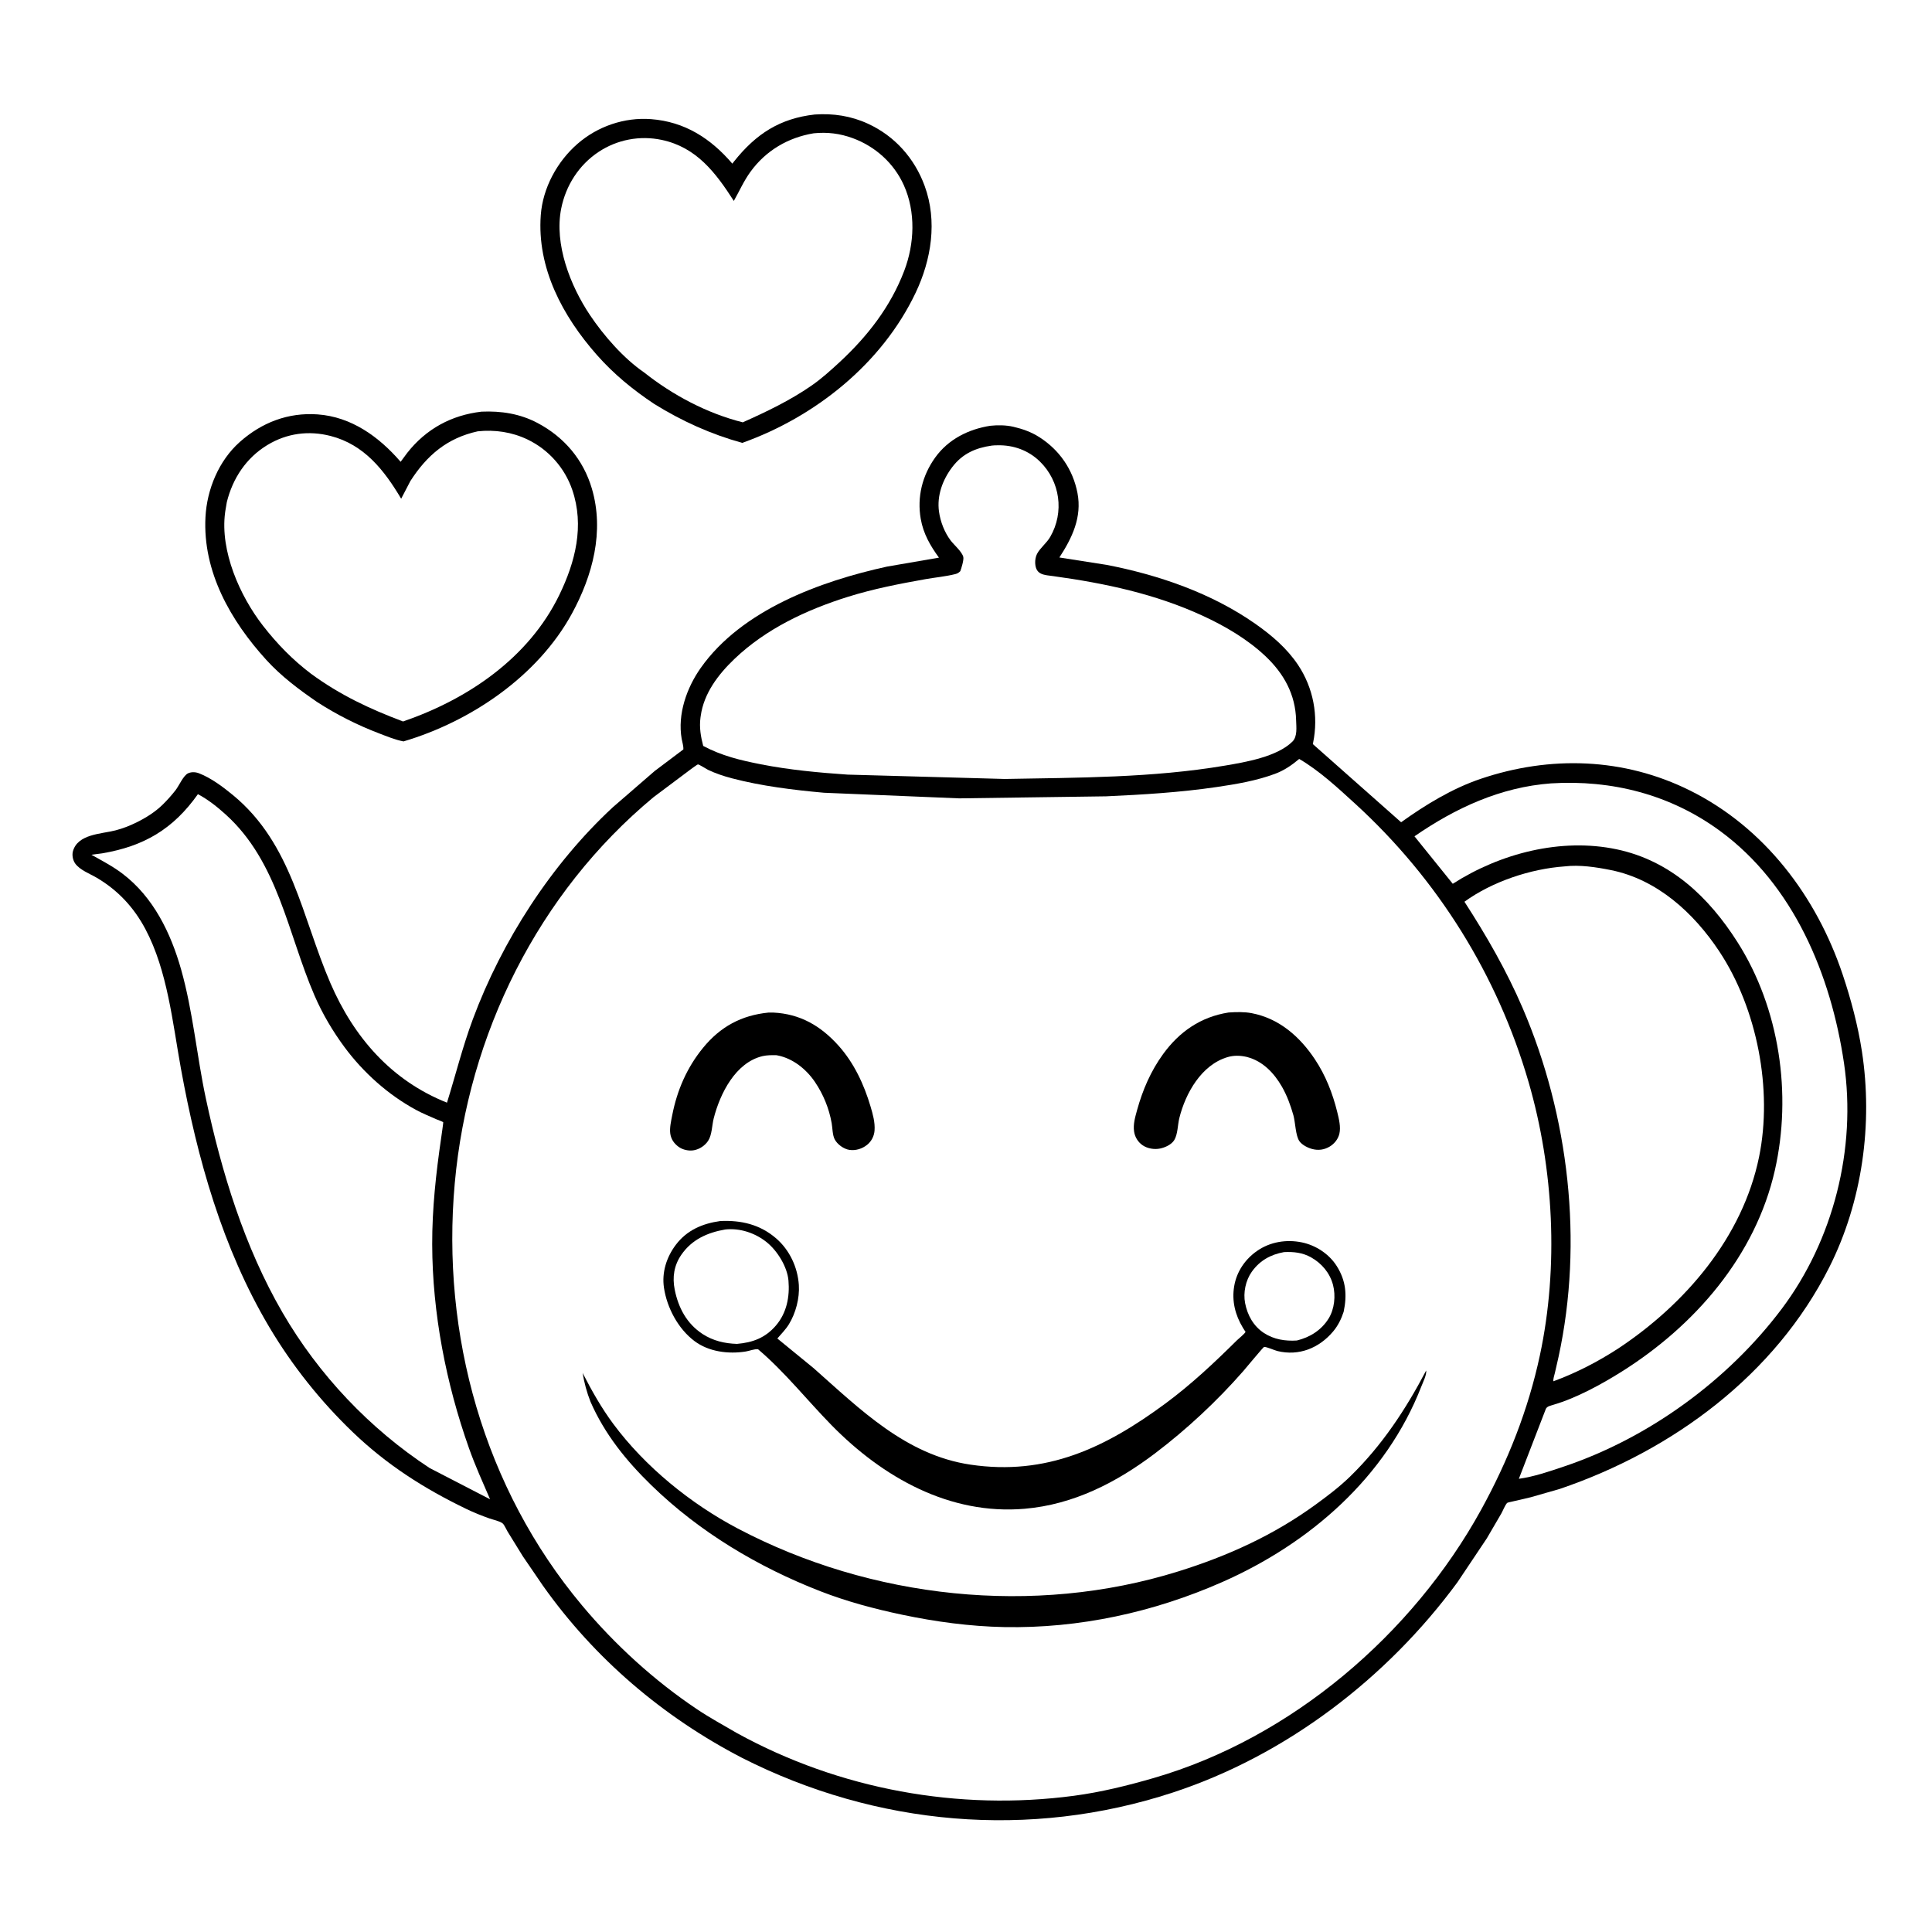 <svg version="1.1" xmlns="http://www.w3.org/2000/svg" style="display: block;" viewBox="0 0 2048 2048" width="1024" height="1024">
<path transform="translate(0,0)" fill="rgb(255,255,255)" d="M 0 -0 L 2048 0 L 2048 2048 L -0 2048 L 0 -0 z"/>
<path transform="translate(0,0)" fill="rgb(0,0,0)" d="M 863.612 121.386 C 883.377 120.02 902.136 122.867 920.187 131.195 C 948.57 144.291 969.452 167.823 980.157 197.038 C 993.851 234.407 987.302 275.298 970.542 310.5 C 934.81 385.547 864.204 441.873 786.837 469.47 C 753.515 460.288 722.74 446.354 693.405 428.139 C 670.755 413.026 650.653 396.615 632.581 376.108 C 596.47 335.133 569.096 284.223 573.249 228 C 575.378 199.183 590.632 171.191 612.26 152.398 C 633.543 133.904 661.821 124.183 690.003 126.285 C 725.786 128.953 753.372 146.685 776.302 173.469 L 778.275 170.934 C 801.365 141.993 826.557 125.573 863.612 121.386 z"/>
<path transform="translate(0,0)" fill="rgb(255,255,255)" d="M 862.545 141.3 C 877.022 139.853 890.265 141.452 903.886 146.439 C 927.838 155.208 947.629 173.023 958.12 196.352 C 970.876 224.716 969.426 258.433 958.517 287.082 C 944.001 325.202 919.56 356.552 889.881 384.009 C 880.403 392.776 870.573 401.64 859.934 408.978 C 837.32 424.577 812.374 436.548 787.335 447.696 C 749.454 438.114 713.317 419.011 682.815 394.821 C 661.032 379.928 639.928 355.689 625.413 334.039 C 604.6 302.993 587.282 258.853 594.924 220.938 C 599.841 196.547 613.685 174.853 634.553 161.016 C 654.244 147.96 678.338 143.399 701.447 148.299 C 738.355 156.124 758.594 182.98 777.885 212.985 C 783.821 202.541 788.334 192.021 795.451 182.195 C 811.773 159.662 835.313 145.797 862.545 141.3 z"/>
<path transform="translate(0,0)" fill="rgb(0,0,0)" d="M 510.441 436.371 C 531.224 435.466 551.188 438.536 569.758 448.352 C 597.999 463.279 618.332 487.17 627.401 517.908 C 640.792 563.294 628.227 610.169 606.168 650.588 C 569.995 716.871 498.995 764.846 427.717 785.929 C 418.886 784.227 410.353 780.657 401.966 777.462 C 378.899 768.673 356.839 757.536 336.108 744.138 C 316.897 730.947 298.167 716.933 282.397 699.625 C 244.579 658.117 214.759 606.088 217.809 548.098 C 219.355 518.705 231.93 488.26 254.245 468.459 C 277.469 447.85 305.45 437.084 336.549 439.263 C 372.543 441.785 401.805 463.026 424.671 489.53 L 431.746 479.984 C 451.798 454.553 478.546 440.099 510.441 436.371 z"/>
<path transform="translate(0,0)" fill="rgb(255,255,255)" d="M 506.371 457.226 C 524.565 455.281 542.749 457.98 559.26 465.914 C 581.447 476.574 598.656 495.932 606.624 519.251 C 619.646 557.364 609.953 595.553 592.883 630.707 C 560.396 697.613 495.842 741.237 427.238 764.798 C 391.713 751.397 360.53 736.783 329.717 714.221 C 310.253 699.505 293.686 682.475 278.729 663.232 C 254.23 631.71 233.188 584.162 238.616 543.375 L 238.883 541.5 L 240.43 532.314 C 246.656 507.086 261.004 485.286 283.507 471.697 C 304.156 459.226 327.198 456.171 350.481 462.154 C 386.145 471.32 407.405 498.569 425.259 528.676 L 434.965 510 C 452.667 482.469 474.076 464.358 506.371 457.226 z"/>
<path transform="translate(0,0)" fill="rgb(0,0,0)" d="M 1049.83 451.329 C 1057.6 450.513 1066.51 450.602 1074.13 452.379 C 1084.2 454.725 1093.2 457.908 1101.96 463.535 C 1123.18 477.168 1137.35 497.764 1142.15 522.562 C 1147.12 548.19 1136.49 570.256 1122.99 590.952 L 1173 598.779 C 1228.2 609.448 1284.14 628.677 1330.48 661.111 C 1347.83 673.256 1364.2 687.142 1376.03 704.917 C 1392.21 729.246 1397.81 758.909 1391.92 787.542 L 1391.65 788.762 L 1485.25 871.621 C 1511.1 853.079 1539.38 835.818 1569.64 825.582 C 1643.25 800.691 1721.34 803.112 1791.47 837.97 C 1870.49 877.246 1925.53 950.233 1953.32 1033.09 C 1962.1 1059.27 1969.5 1087.16 1973.71 1114.5 C 1985.51 1191.19 1974.14 1273.65 1939.26 1343.06 C 1881.75 1457.51 1773.12 1537.66 1653.41 1578.32 L 1622.58 1587.16 L 1603 1591.72 C 1602.35 1591.88 1598.15 1592.69 1597.66 1593.15 C 1595.62 1595.08 1593.13 1601.39 1591.58 1604.16 L 1576.11 1630.69 L 1544.95 1677.26 C 1470.3 1778.84 1363.5 1860.72 1243.25 1900.15 C 1091.3 1949.97 928.899 1935.57 786.649 1863.43 C 702.811 1819.98 630.267 1758.19 575.577 1680.97 L 554.237 1649.74 L 538.024 1623.46 C 536.793 1621.41 534.535 1616.34 532.923 1614.96 C 530.053 1612.49 522.446 1610.89 518.819 1609.61 C 510.5 1606.67 502.387 1603.43 494.438 1599.6 C 449.639 1578 410.128 1552.84 374.105 1518.29 C 339.787 1485.38 309.757 1447.69 285.474 1406.82 C 235.792 1323.2 209.056 1227.77 191.78 1132.7 C 182.95 1084.12 177.571 1029.01 154.151 984.913 C 141.903 961.85 125.097 943.78 102.601 930.494 C 95.399 926.241 84.583 922.281 79.664 915.302 C 77.254 911.883 76.169 906.478 77.301 902.394 C 82.392 884.017 107.246 884.119 122.312 880.261 C 130.106 878.266 137.532 875.34 144.742 871.794 C 154.508 866.99 164.383 860.803 172.201 853.186 C 177.126 848.389 181.794 843.131 186.042 837.725 C 189.733 833.03 194.363 821.931 199.5 819.669 C 203.126 818.071 207.361 818.331 211 819.741 C 223.899 824.738 236.512 834.244 247.074 842.956 C 309.657 894.578 319.953 971.977 350.186 1042 C 375.071 1099.64 414.876 1145.43 473.831 1168.87 C 483.022 1139.31 490.367 1109.69 501.179 1080.56 C 532.043 997.411 584.475 916.094 649.618 855.735 L 694.045 817.265 L 724.385 794.42 C 724.634 790.842 723.204 786.71 722.587 783.143 C 718.069 757.037 727.907 729.126 742.862 707.954 C 786.272 646.497 869.686 616.099 940.186 600.633 L 995.333 591.121 C 986.037 578.358 978.772 565.747 976.027 550.039 C 971.986 526.915 977.614 504.226 991.191 485.201 C 1005.12 465.678 1026.63 454.93 1049.83 451.329 z"/>
<path transform="translate(0,0)" fill="rgb(255,255,255)" d="M 1644.09 830.412 C 1708.72 826.415 1770.58 842.253 1823.08 880.669 C 1901.33 937.939 1940.89 1033.38 1954.72 1127 C 1968.09 1217.49 1943.48 1314.75 1888.45 1387.77 C 1831.29 1463.59 1747.41 1524.55 1657.34 1554.74 C 1641.89 1559.91 1626.25 1565.34 1610.06 1567.59 L 1638.71 1493.35 C 1640.24 1490.5 1643.9 1490.1 1646.81 1489.07 C 1671.09 1482 1697.7 1467.4 1719 1454.02 C 1796.48 1405.33 1860.83 1331.49 1881.44 1240.5 C 1899.69 1159.92 1886.46 1068.94 1841.88 998.816 C 1811.47 950.982 1770.97 912.448 1713.96 900.357 C 1654.77 887.802 1590.22 904.596 1540 936.848 L 1499.4 886.521 C 1542.99 856.423 1590.74 834.391 1644.09 830.412 z"/>
<path transform="translate(0,0)" fill="rgb(255,255,255)" d="M 1658.6 918.415 C 1674.5 916.519 1691.9 919.176 1707.52 922.315 C 1756.7 932.196 1795.49 967.718 1822.48 1008.45 C 1862.64 1069.06 1879.31 1155.04 1864.67 1226.46 C 1847.19 1311.68 1786.46 1382.3 1715.56 1429.35 C 1693.76 1443.51 1671.1 1455.21 1646.69 1464.22 C 1646.29 1461.58 1647.63 1458.08 1648.22 1455.46 L 1652.13 1438.31 C 1678.55 1316.47 1663.19 1182.99 1614.1 1068.66 C 1597.15 1029.18 1575.7 991.879 1552.38 955.875 C 1581.79 934.509 1622.53 920.967 1658.6 918.415 z"/>
<path transform="translate(0,0)" fill="rgb(255,255,255)" d="M 209.798 841.856 C 220.566 847.548 230.168 855.209 239.178 863.344 C 294.956 913.704 304.928 989.418 333.34 1055.16 C 341.708 1074.52 352.638 1093.05 365.171 1109.99 C 385.047 1136.85 411.385 1160.47 440.783 1176.42 C 447.783 1180.22 455.271 1183.27 462.555 1186.48 C 463.935 1187.09 469.024 1188.78 469.86 1189.69 C 470.016 1189.86 467.932 1204.35 467.654 1206.25 C 462.182 1243.67 458.045 1281.29 458.149 1319.17 C 458.349 1392.09 472.824 1466.53 497.146 1535.16 C 503.653 1553.53 511.769 1571.43 519.503 1589.31 L 455.411 1556.17 C 391.778 1514.43 337.727 1457.26 299.486 1391.4 C 259.081 1321.82 234.948 1242.76 218.227 1164.48 C 208.572 1119.28 204.585 1072.29 192.032 1027.84 C 181.075 989.036 162.588 950.89 129.755 926.057 C 119.378 918.208 108.208 912.408 96.905 906.083 L 108.274 904.589 C 152.501 897.104 183.617 878.897 209.798 841.856 z"/>
<path transform="translate(0,0)" fill="rgb(255,255,255)" d="M 1051.46 472.328 C 1053.44 472.032 1055.54 472.084 1057.54 472.036 C 1074.2 471.641 1090.18 477.363 1102.26 489.153 C 1123.85 510.212 1128.36 542.966 1113.33 569.039 C 1109.5 575.702 1102.69 580.713 1099.32 587.098 C 1097.86 589.87 1097.19 593.892 1097.35 596.991 C 1097.99 609.693 1106.93 609.392 1116.94 610.776 C 1171.44 618.305 1224.4 629.509 1274.69 652.637 C 1298.48 663.579 1322.23 677.474 1341.35 695.5 C 1361.02 714.043 1373.27 736.23 1373.94 763.549 C 1374.12 770.725 1375.51 780.69 1370.01 786.127 C 1353.7 802.283 1319.95 807.951 1298.4 811.596 C 1221.69 824.573 1142.64 824.308 1065.06 825.738 L 898.5 821.125 C 867.796 819.02 836.875 816.143 806.65 810.211 C 784.815 805.926 765.158 801.235 745.427 790.712 C 742.846 780.84 741.16 771.052 742.523 760.836 L 742.784 759 C 746.078 734.865 761.455 714.811 778.656 698.395 C 812.083 666.493 855.083 646.356 898.823 632.65 C 925.711 624.225 953.165 618.908 980.858 613.965 C 991.399 612.084 1002.32 611.158 1012.69 608.55 C 1015.02 607.966 1016.21 607.127 1017.93 605.5 C 1019.1 602.503 1021.83 593.564 1021.15 590.474 C 1019.94 585.005 1011.18 577.51 1007.75 572.966 C 1001.2 564.295 996.854 552.997 995.369 542.299 C 993.009 525.3 999.274 508.431 1009.5 495.044 C 1020.31 480.89 1034.1 474.778 1051.46 472.328 z"/>
<path transform="translate(0,0)" fill="rgb(255,255,255)" d="M 1377.21 804.511 C 1398.72 817.066 1418.45 835.45 1436.79 852.217 C 1524.05 932.032 1587.46 1033.63 1620.41 1147.22 C 1647.05 1239.03 1652.39 1342.99 1632.35 1436.68 C 1620 1494.41 1598.49 1548.71 1570.09 1600.34 C 1497.42 1732.46 1368.89 1842.42 1223.11 1884.73 C 1195.35 1892.79 1167.19 1899.76 1138.5 1903.59 C 1016 1919.91 889.766 1896.83 781.403 1837.27 C 767.168 1828.96 752.633 1821.08 738.922 1811.9 C 693.692 1781.64 651.978 1743.59 617.063 1701.9 C 512.855 1577.47 467.577 1414.72 482.067 1254.25 C 496.303 1096.58 570.368 946.69 692.688 845.105 L 731.908 815.699 C 732.942 814.999 739.088 810.321 739.889 810.318 C 741.208 810.312 748.833 815.252 750.589 816.084 C 758.709 819.926 767.077 822.732 775.757 825.01 C 807.384 833.312 840.949 837.412 873.5 840.35 L 1016.8 846.295 L 1172.6 844.135 C 1211.85 842.348 1250.92 839.99 1289.83 834.27 C 1310.63 831.213 1331.55 827.682 1351.36 820.364 C 1361.36 816.666 1369.08 811.295 1377.21 804.511 z"/>
<path transform="translate(0,0)" fill="rgb(0,0,0)" d="M 814.525 1073.38 L 819.535 1073.35 C 848.138 1074.69 869.981 1087.39 888.871 1108.44 C 905.192 1126.62 915.853 1149.45 922.76 1172.73 C 925.233 1181.06 927.72 1189.72 927.055 1198.5 C 926.615 1204.31 923.797 1209.82 919.259 1213.5 C 914.062 1217.72 907.165 1219.9 900.5 1218.95 C 894.407 1218.07 887.461 1213.03 884.708 1207.54 C 882.423 1202.97 882.511 1195.73 881.607 1190.6 C 878.85 1174.93 872.756 1160.07 863.844 1146.89 C 854.73 1133.41 840.481 1121.94 824.289 1118.8 L 822.884 1118.55 C 818.179 1118.47 812.999 1118.45 808.411 1119.52 C 779.606 1126.29 763.263 1159.32 756.571 1185.49 C 754.693 1192.83 754.81 1202.96 750.659 1209.29 C 747.313 1214.39 741.679 1218.16 735.694 1219.29 C 730.281 1220.3 723.772 1218.93 719.311 1215.66 C 714.491 1212.13 711.268 1207.47 710.492 1201.51 C 709.705 1195.47 711.41 1188.2 712.575 1182.21 C 717.724 1155.73 728.187 1131.61 745.31 1110.69 C 763.649 1088.28 785.892 1076.28 814.525 1073.38 z"/>
<path transform="translate(0,0)" fill="rgb(0,0,0)" d="M 1302.25 1073.3 C 1310.39 1072.75 1318.93 1072.48 1326.97 1074.03 C 1355.95 1079.61 1377.85 1098.84 1393.84 1122.88 C 1405.2 1139.94 1412.65 1158.99 1417.54 1178.82 C 1419.28 1185.9 1421.51 1194.71 1419.78 1201.89 C 1418.42 1207.54 1414.48 1212.46 1409.52 1215.42 C 1403.71 1218.89 1397.46 1219.72 1390.94 1217.98 C 1386.36 1216.77 1380.29 1213.74 1377.47 1209.77 C 1373.28 1203.87 1373.17 1189.71 1371.05 1182.2 C 1368.1 1171.78 1364.24 1161.23 1358.83 1151.82 C 1350.54 1137.43 1338.55 1124.79 1322.02 1120.5 L 1320.74 1120.19 C 1314.33 1118.8 1307.71 1118.7 1301.38 1120.56 C 1273.6 1128.69 1256.68 1158.82 1250.13 1185.26 C 1248.36 1192.42 1248.51 1202.38 1244.79 1208.5 C 1241.82 1213.37 1235.04 1216.41 1229.67 1217.5 C 1223.59 1218.74 1216.32 1217.54 1211.17 1213.99 C 1206.28 1210.62 1203.06 1205.36 1202.19 1199.5 C 1201.03 1191.72 1203.33 1184.09 1205.38 1176.66 C 1211.23 1155.41 1219.92 1135.29 1232.93 1117.38 C 1250.26 1093.52 1272.92 1077.92 1302.25 1073.3 z"/>
<path transform="translate(0,0)" fill="rgb(0,0,0)" d="M 1511.79 1452.8 C 1512.48 1457.25 1508.38 1465.34 1506.71 1469.63 C 1469.33 1565.84 1388.57 1636.04 1295.54 1677.08 C 1222.97 1709.1 1143.91 1726.33 1064.4 1724.77 C 1028.18 1724.06 991.703 1719.13 956.293 1711.67 C 926.926 1705.49 897.622 1697.68 869.626 1686.78 C 803.606 1661.08 741.459 1624.01 690.554 1574.5 C 663.814 1548.49 640.998 1520.27 625.964 1485.93 C 621.968 1475.71 619.417 1466.17 617.582 1455.34 C 627.3 1474.25 637.321 1492.14 650.047 1509.31 C 683.678 1554.68 732.01 1593.94 781.936 1620.23 C 923.352 1694.69 1095.72 1713.56 1248.95 1665.78 C 1301.5 1649.4 1350.03 1627.39 1394.66 1594.9 C 1407.3 1585.71 1420.07 1576 1431.26 1565.1 C 1464.9 1532.33 1490.1 1494.18 1511.79 1452.8 z"/>
<path transform="translate(0,0)" fill="rgb(0,0,0)" d="M 763.572 1294.34 C 785.689 1293.34 805.622 1297.96 822.732 1312.73 C 837.004 1325.05 845.583 1343.42 846.806 1362.16 C 847.717 1376.13 843.525 1392 836.215 1403.89 C 832.953 1409.19 828.079 1414.15 824.006 1418.86 L 862.364 1450.22 C 911.798 1493.94 960.281 1542.45 1028.71 1552.58 C 1109.29 1564.51 1171.61 1534.85 1235.21 1487.92 C 1262.65 1467.66 1287.07 1444.67 1311.26 1420.72 C 1313.08 1418.92 1319.56 1413.81 1320.3 1411.82 C 1320.39 1411.56 1319.98 1411.35 1319.82 1411.12 L 1317.5 1407.43 C 1309.33 1393.9 1305.64 1379.1 1308.29 1363.41 C 1310.87 1348.08 1319.8 1334.9 1332.5 1326.05 C 1346.35 1316.39 1363.62 1313.59 1380 1316.97 C 1394.8 1320.02 1408.95 1329.28 1417.05 1342.15 C 1426.81 1357.64 1428.06 1372.88 1424.33 1390.52 C 1421.88 1398.1 1418.29 1405.35 1413.13 1411.46 C 1398.23 1429.11 1376.9 1437.71 1354.1 1432.15 C 1350.8 1431.34 1342.67 1427.56 1339.93 1427.82 C 1339.2 1427.89 1319.87 1451.19 1317.85 1453.5 C 1290.27 1485.04 1257.93 1515.21 1224.49 1540.54 C 1183.59 1571.51 1138 1594.91 1086.24 1599.35 C 1006.69 1606.19 935.844 1566.17 881.563 1510.84 C 855.634 1484.41 831.823 1454.22 803.579 1430.28 C 799.576 1429.84 794.618 1431.99 790.547 1432.64 C 772.286 1435.57 751.337 1433 736.194 1421.61 C 718.822 1408.55 707.031 1386.36 703.832 1365.1 C 701.378 1348.78 706.547 1332.59 716.408 1319.54 C 728.205 1303.93 744.725 1296.97 763.572 1294.34 z"/>
<path transform="translate(0,0)" fill="rgb(255,255,255)" d="M 1361.13 1327.28 C 1371.46 1326.8 1380.82 1327.77 1390 1332.98 C 1401.18 1339.33 1409.76 1349.48 1413.05 1362.05 C 1416.04 1373.49 1414.64 1387.56 1408.4 1397.67 C 1400.76 1410.02 1388.57 1417.63 1374.72 1420.99 C 1362.45 1421.76 1350.43 1419.94 1339.91 1413.08 C 1328.77 1405.82 1322.36 1394.25 1319.87 1381.39 C 1317.72 1370.26 1320.4 1357.32 1326.97 1348.09 C 1335.47 1336.16 1346.97 1329.83 1361.13 1327.28 z"/>
<path transform="translate(0,0)" fill="rgb(255,255,255)" d="M 768.771 1303.31 C 784.421 1301.58 800.596 1307.03 812.781 1316.84 C 824.047 1325.9 834.59 1342.92 835.816 1357.5 C 837.251 1374.57 833.968 1391.71 822.576 1405.03 C 811.345 1418.16 797.976 1423.16 781.212 1424.58 C 768.194 1424.19 755.86 1421.32 744.814 1414.13 C 728.039 1403.21 719.068 1386.31 715.219 1367.04 C 712.586 1353.86 714.466 1341.4 722.235 1330.12 C 733.416 1313.89 749.957 1306.57 768.771 1303.31 z"/>
</svg>